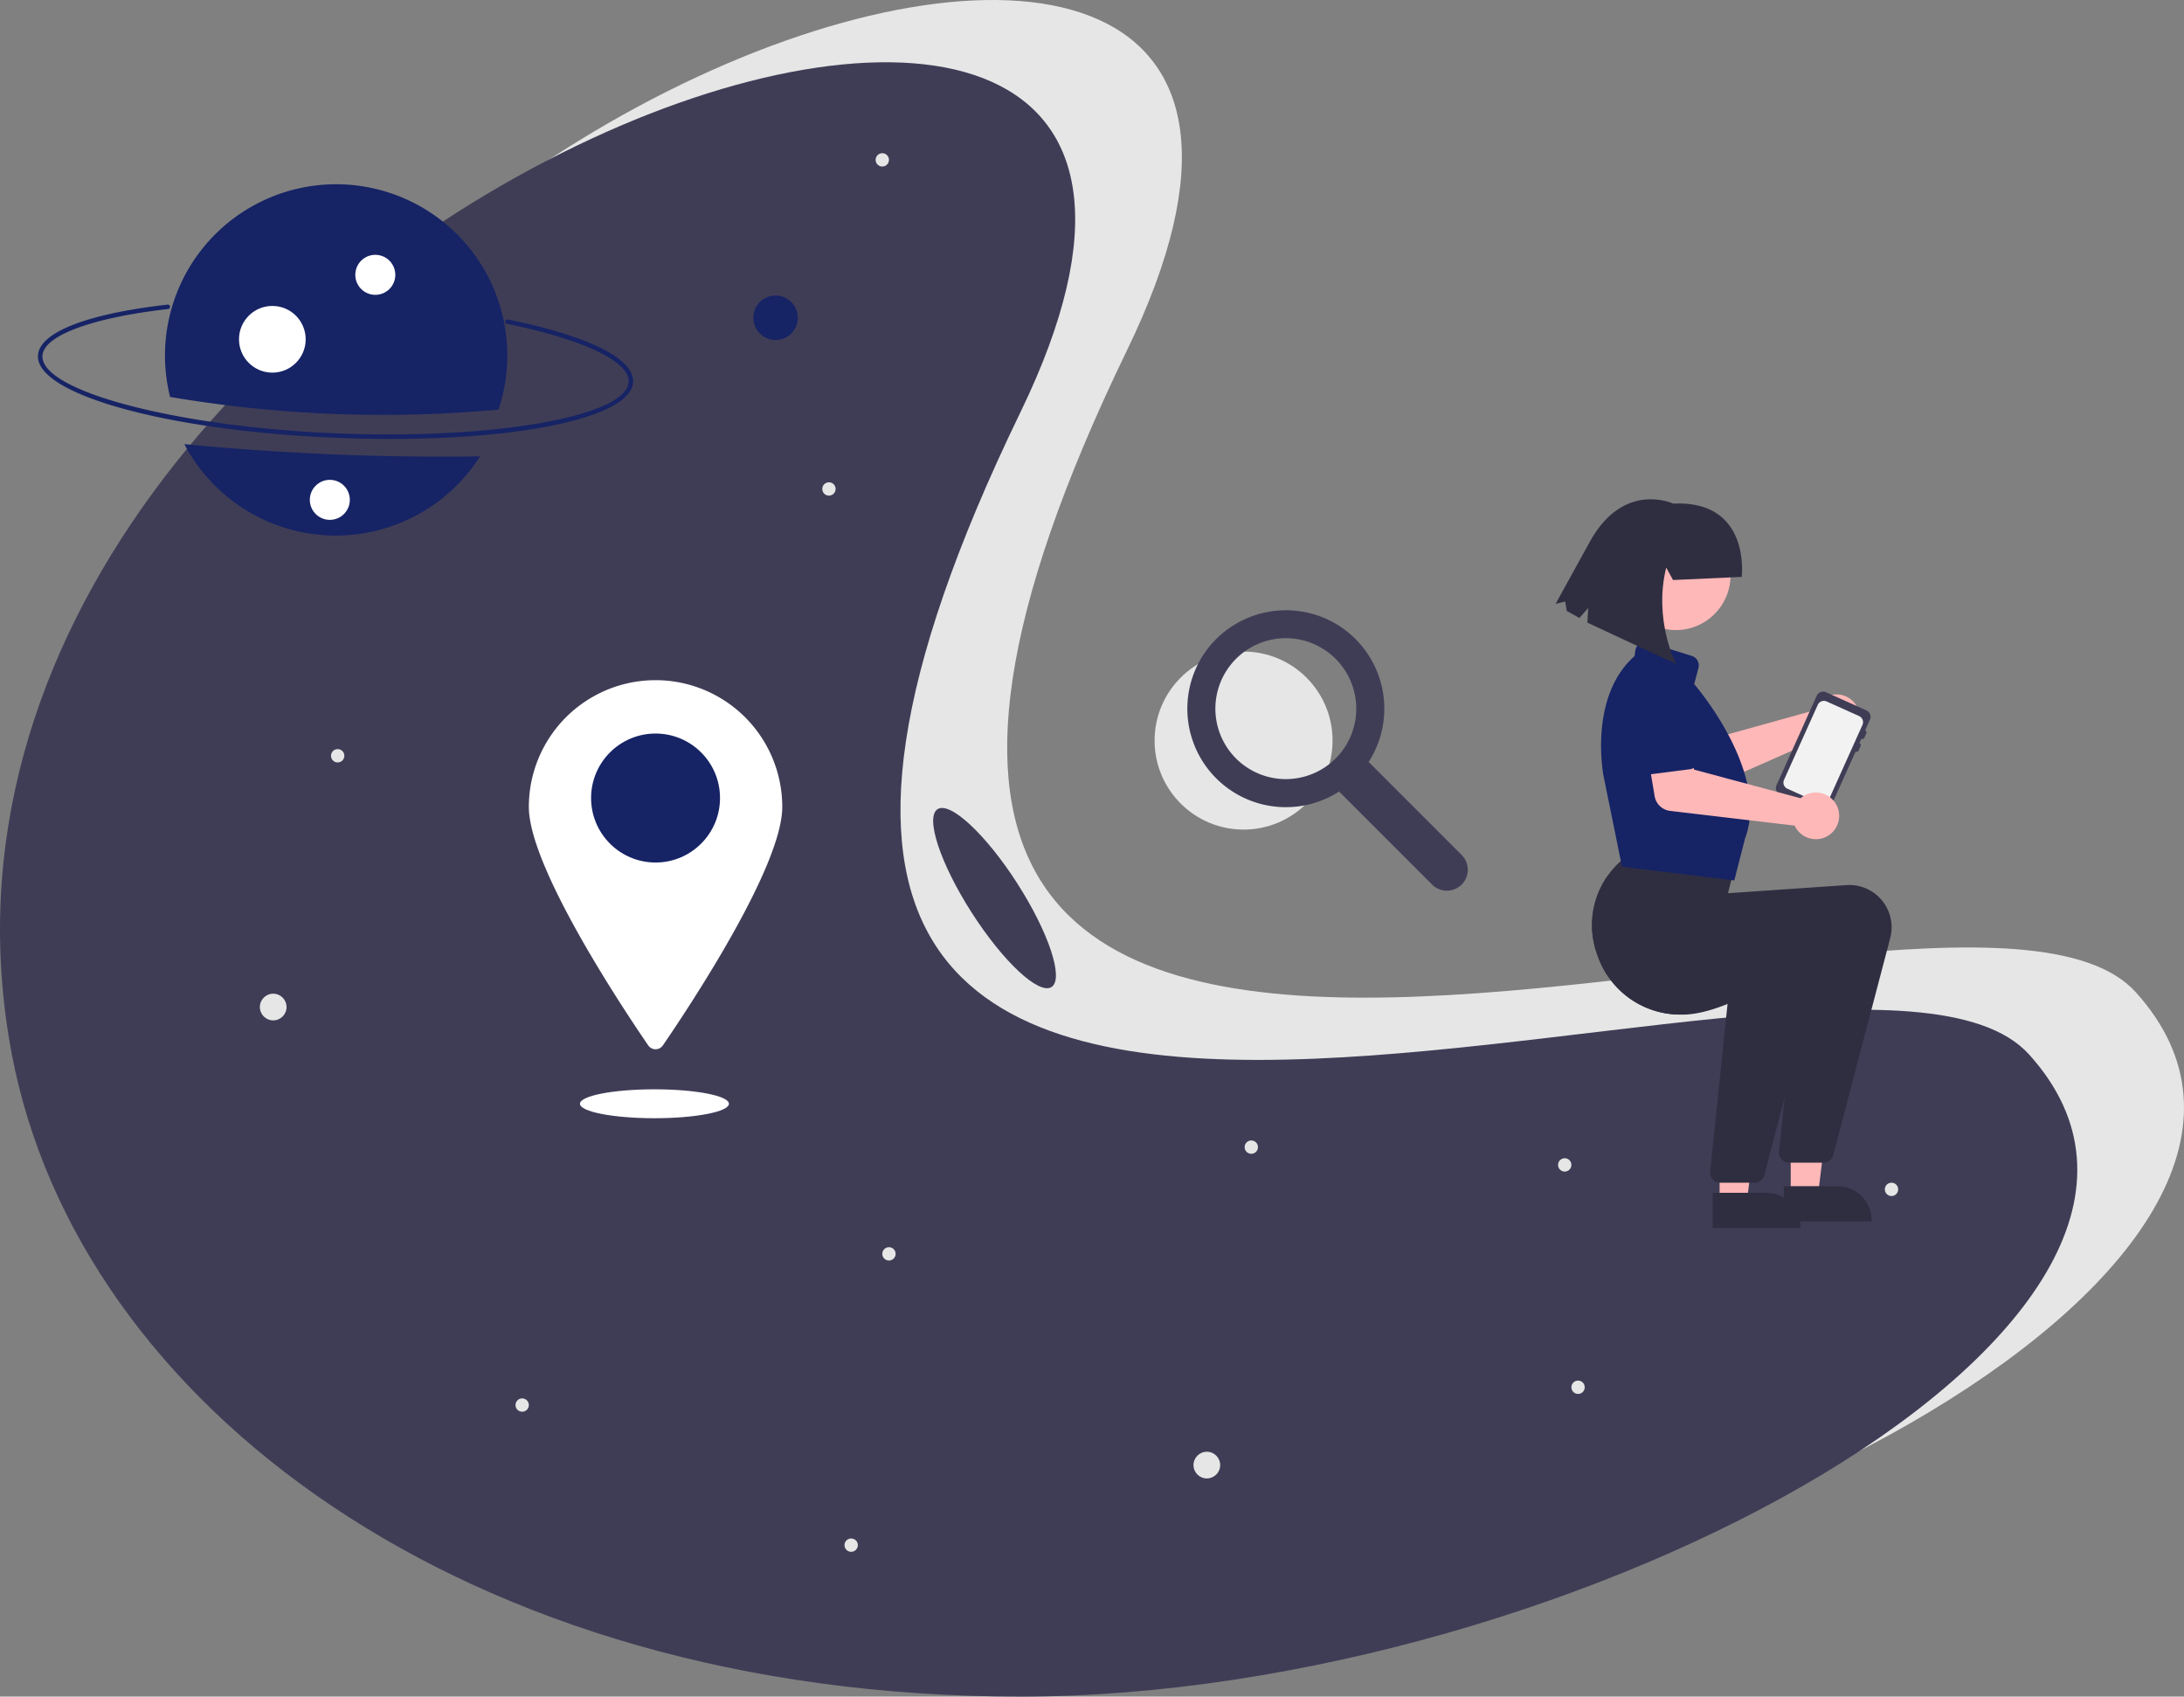 <svg xmlns="http://www.w3.org/2000/svg" data-name="Layer 1" width="982.487" height="763.014"
	 viewBox="0 0 982.487 763.014">
	<rect x="0" y="0" width="982.487" height="763.014" fill="#808080" stroke="none"/>
	<circle cx="559.433" cy="333.061" r="40.03" fill="#e6e6e6"/>
	<path d="M766.295,452.995l-41.832-41.832a44.307,44.307,0,0,0-14.426-61.926,44.458,44.458,0,0,0-58.914,12.238,44.307,44.307,0,0,0,60.033,62.995l41.832,41.832A9.409,9.409,0,0,0,766.295,452.995ZM709.594,409.601a31.684,31.684,0,1,1,9.28-22.404A31.586,31.586,0,0,1,709.594,409.601Z"
		  transform="translate(-108.756 -68.493)" fill="#3f3d56"/>
	<path d="M1069.529,514.699C1176.509,633.007,866.392,803.507,615.809,803.507S191.863,671.4,162.09,514.699C89.9,134.752,777.167-106.741,615.809,225.891,380.612,710.739,985.28,421.528,1069.529,514.699Z"
		  transform="translate(-108.756 -68.493)" fill="#e6e6e6"/>
	<path d="M1021.529,542.699C1128.509,661.007,818.392,831.507,567.809,831.507S143.863,699.4,114.09,542.699C41.9,162.752,729.167-78.741,567.809,253.891,332.612,738.739,937.28,449.528,1021.529,542.699Z"
		  transform="translate(-108.756 -68.493)" fill="#3f3d56"/>
	<path d="M258.35,265.318c-75.067-3.305-133.271-19.498-132.507-36.864.458-10.412,21.703-18.784,58.287-22.97a1,1,0,1,1,.227,1.987c-34.462,3.943-56.117,12.017-56.516,21.071-.691,15.705,59.114,31.631,130.597,34.778s132.456-7.461,133.148-23.166c.4-9.092-20.597-19.066-54.798-26.028a1,1,0,1,1,.399-1.96c36.301,7.391,56.857,17.624,56.397,28.076C392.82,257.609,333.418,268.623,258.35,265.318Z"
		  transform="translate(-108.756 -68.493)" fill="#162365"/>
	<path d="M191.679,268.227a76.983,76.983,0,0,0,133.036,5.522A1211.976,1211.976,0,0,1,191.679,268.227Z"
		  transform="translate(-108.756 -68.493)" fill="#162365"/>
	<path d="M333.019,252.713a76.997,76.997,0,1,0-147.749-5.706A572.233,572.233,0,0,0,333.019,252.713Z"
		  transform="translate(-108.756 -68.493)" fill="#162365"/>
	<circle cx="168.834" cy="123.601" r="9" fill="#fff"/>
	<circle cx="122.513" cy="152.591" r="15" fill="#fff"/>
	<circle cx="348.905" cy="142.898" r="10" fill="#162365"/>
	<circle cx="122.905" cy="452.898" r="6" fill="#e6e6e6"/>
	<circle cx="542.905" cy="658.898" r="6" fill="#e6e6e6"/>
	<circle cx="151.905" cy="339.898" r="3" fill="#e6e6e6"/>
	<circle cx="399.905" cy="563.898" r="3" fill="#e6e6e6"/>
	<circle cx="850.905" cy="534.898" r="3" fill="#e6e6e6"/>
	<circle cx="709.905" cy="623.898" r="3" fill="#e6e6e6"/>
	<circle cx="562.905" cy="515.898" r="3" fill="#e6e6e6"/>
	<circle cx="372.905" cy="219.898" r="3" fill="#e6e6e6"/>
	<circle cx="396.905" cy="71.898" r="3" fill="#e6e6e6"/>
	<circle cx="382.905" cy="694.898" r="3" fill="#e6e6e6"/>
	<circle cx="234.905" cy="631.898" r="3" fill="#e6e6e6"/>
	<circle cx="703.905" cy="523.898" r="3" fill="#e6e6e6"/>
	<circle cx="148.374" cy="224.799" r="9" fill="#fff"/>
	<path d="M460.661,431.391c0,26.88-41.559,89.516-53.705,107.247a3.992,3.992,0,0,1-6.591,0c-12.145-17.731-53.705-80.366-53.705-107.247a57,57,0,1,1,114,0Z"
		  transform="translate(-108.756 -68.493)" fill="#fff"/>
	<circle cx="294.905" cy="358.898" r="29" fill="#162365"/>
	<ellipse cx="294.405" cy="496.398" rx="33.5" ry="6.5" fill="#fff"/>
	<path d="M925.61,386.412a10.527,10.527,0,0,0-.641,1.529l-47.783,13.277-8.611-8.427L854.159,404.124,867.953,420.523a8,8,0,0,0,9.353,2.169l51.616-22.785a10.497,10.497,0,1,0-3.313-13.495Z"
		  transform="translate(-108.756 -68.493)" fill="#ffb8b8"/>
	<path d="M875.502,401.996l-17.935,13.96a4.5,4.5,0,0,1-6.682-1.337L839.738,394.891a12.497,12.497,0,0,1,19.769-15.294l16.338,15.594a4.5,4.5,0,0,1-.344,6.805Z"
		  transform="translate(-108.756 -68.493)" fill="#162365"/>
	<path d="M930.192,379.81l18.188,8.183a3.149,3.149,0,0,1,1.58,4.164l-2.153,4.786a1.053,1.053,0,0,1,.527,1.388l-.861,1.915a1.053,1.053,0,0,1-1.388.527l-.861,1.915a1.053,1.053,0,0,1,.527,1.388l-.861,1.915a1.053,1.053,0,0,1-1.388.527L931.871,432.362a3.149,3.149,0,0,1-4.164,1.58l-18.188-8.183a3.149,3.149,0,0,1-1.58-4.164l18.089-40.205A3.149,3.149,0,0,1,930.192,379.81Z"
		  transform="translate(-108.756 -68.493)" fill="#3f3d56"/>
	<path d="M912.821,423.212l14.591,6.571a3.034,3.034,0,0,0,3.999-1.512l6.739-14.99,2.341-5.196,6.099-13.562a3.026,3.026,0,0,0-1.511-3.989l-4.587-2.068L930.477,383.964a3.021,3.021,0,0,0-3.989,1.522L920.589,398.597l-6.718,14.927-2.561,5.7A3.022,3.022,0,0,0,912.821,423.212Z"
		  transform="translate(-108.756 -68.493)" fill="#f2f2f2"/>
	<polygon points="773.577 540.443 785.837 540.442 791.67 493.154 773.575 493.155 773.577 540.443"
			 fill="#ffb8b8"/>
	<path d="M879.207,604.933l24.144-.001h.001a15.386,15.386,0,0,1,15.386,15.386v.5l-39.531.001Z"
		  transform="translate(-108.756 -68.493)" fill="#2f2e41"/>
	<polygon points="805.577 537.443 817.837 537.442 823.67 490.154 805.575 490.155 805.577 537.443"
			 fill="#ffb8b8"/>
	<path d="M911.207,601.933l24.144-.001h.001a15.386,15.386,0,0,1,15.386,15.386v.5l-39.531.001Z"
		  transform="translate(-108.756 -68.493)" fill="#2f2e41"/>
	<path d="M827.341,497.971a39.41,39.41,0,0,0,36.9,26.81l.62.01c6.33.18,13.76-1.86,21.05-4.79,14.4-5.79,28.23-15.06,31.9-17.61l-6.22,59.79-2.52,24.24a4.514,4.514,0,0,0,4.48,4.97h15.53a4.505,4.505,0,0,0,4.36-3.36l25.64-97.65a19.032,19.032,0,0,0-19.71-23.83l-53.26,3.65,3.72-14.88-47.54-3.16-.14.1c-1.14.83-2.25,1.7-3.31,2.61a40.271,40.271,0,0,0-6.99,7.66A38.487,38.487,0,0,0,827.341,497.971Z"
		  transform="translate(-108.756 -68.493)" fill="#2f2e41"/>
	<path d="M827.341,497.971a39.41,39.41,0,0,0,36.9,26.81,196.146,196.146,0,0,0,22.57-13.39l-.9,8.61-7.84,75.42a4.514,4.514,0,0,0,4.48,4.97h15.53a4.505,4.505,0,0,0,4.36-3.36l9.15-34.85,16.49-62.8a19.032,19.032,0,0,0-19.71-23.83l-53.26,3.65,3.72-14.88-26.98-1.79A38.487,38.487,0,0,0,827.341,497.971Z"
		  transform="translate(-108.756 -68.493)" fill="#2f2e41"/>
	<path d="M838.774,458.321l-.358-.043-8.295-40.785c-.071-.354-6.852-35.533,13.937-53.924l.362-2.517a4.5,4.5,0,0,1,5.787-3.658l19.585,6.075a4.491,4.491,0,0,1,3.019,5.442l-1.904,7.242c2.64,3.1,33.715,40.512,22.89,69.335L888.949,464.439Z"
		  transform="translate(-108.756 -68.493)" fill="#162365"/>
	<path d="M920.094,426.49a10.526,10.526,0,0,0-1.329.99l-47.897-12.858-3.131-11.634-18.175,2.431,3.542,21.134a8,8,0,0,0,6.951,6.622l56.032,6.619a10.497,10.497,0,1,0,4.008-13.305Z"
		  transform="translate(-108.756 -68.493)" fill="#ffb8b8"/>
	<path d="M869.022,414.436,846.481,417.34a4.5,4.5,0,0,1-5.074-4.548l.43-22.655a12.497,12.497,0,0,1,24.799-3.121l6.142,21.734a4.5,4.5,0,0,1-3.756,5.686Z"
		  transform="translate(-108.756 -68.493)" fill="#162365"/>
	<circle cx="753.921" cy="258.804" r="24.561" fill="#ffb8b8"/>
	<path d="M861.385,329.348l-3.075-5.6c-5.825,23.732,4.464,43.373,4.464,43.373l-39.932-18.601.38-6.6-3.951,4.484-5.677-3.129-.75-4.281-4.286,1.062,15.644-28.387c15.182-27.013,37.255-16.7,37.255-16.7,35.115-1.669,30.827,32.975,30.827,32.975Z"
		  transform="translate(-108.756 -68.493)" fill="#2f2e41"/>
	<ellipse cx="556.161" cy="472.391" rx="12.179" ry="47.5"
			 transform="translate(-275.752 306.362) rotate(-32.662)" fill="#3f3d56"/>
</svg>
